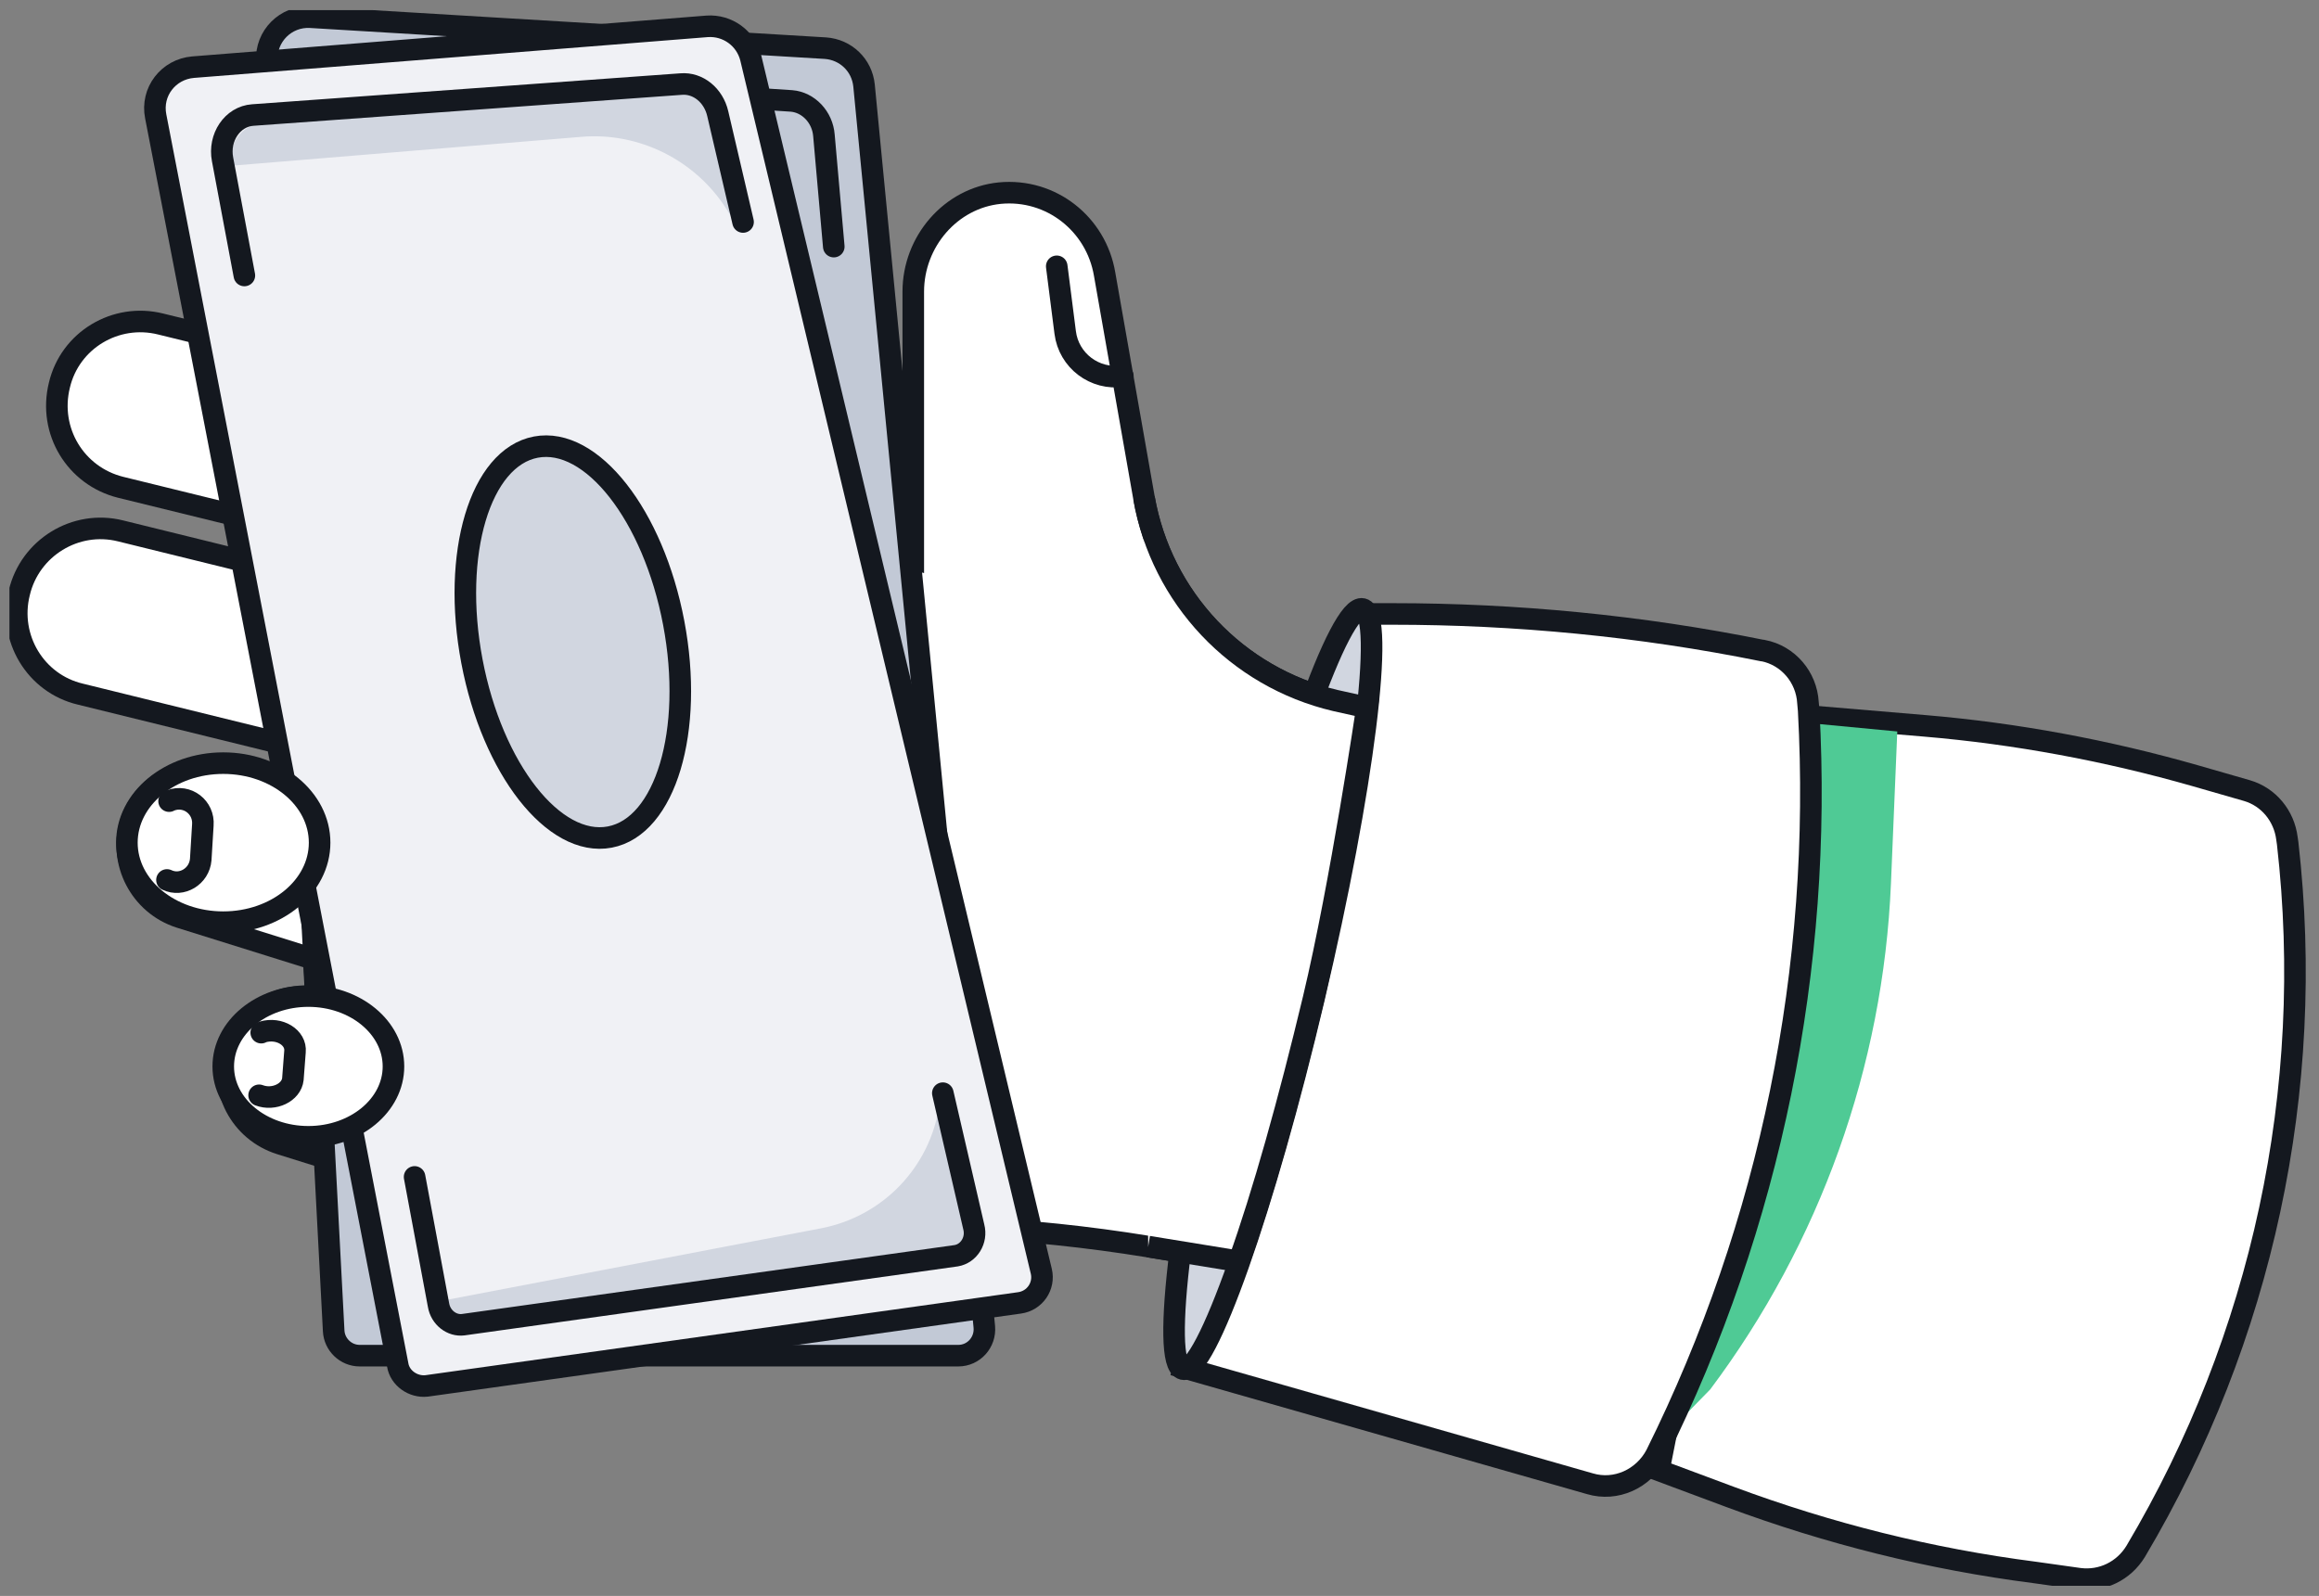 <svg width="215" height="148" viewBox="0 0 215 148" fill="none" xmlns="http://www.w3.org/2000/svg">
<rect x="0" y="0" width="215" height="148" fill="#808080" stroke="none"/>
<g clip-path="url(#clip0)">
<path d="M153.795 136.355L160.447 138.835C169.576 142.228 178.967 144.578 188.618 145.818L192.792 146.405C194.879 146.666 196.9 145.687 198.009 143.86C209.747 124.086 214.703 101.05 212.095 78.209L212.029 77.752C211.769 75.664 210.334 73.902 208.312 73.314L203.552 71.944C195.335 69.595 186.923 68.028 178.445 67.311L167.62 66.397L153.795 136.355Z" fill="white" stroke="#14181F" stroke-width="2" stroke-miterlimit="10"/>
<path d="M155.751 131.722C165.403 110.252 169.12 90.413 168.337 67.115L175.902 67.833L175.315 81.929C174.598 98.897 168.729 115.277 158.556 128.851L155.751 131.722Z" fill="#4FCA95"/>
<path d="M26.307 36.313L84.672 51.844V27.046C84.672 22.413 88.128 18.366 92.693 17.91C97.454 17.453 101.627 20.781 102.41 25.414L106.062 46.167C107.692 55.434 114.67 62.808 123.799 64.962L126.342 65.549V118.866L106.453 115.603C95.236 113.776 83.889 113.254 72.608 114.037L53.892 115.342C45.48 115.929 37.328 112.275 32.242 105.553L29.698 100.463L26.307 36.313Z" fill="white" stroke="#14181F" stroke-width="2" stroke-miterlimit="10"/>
<path d="M11.179 45.188L28.982 49.56L32.699 34.42L14.896 30.048C10.722 29.004 6.484 31.549 5.505 35.725C4.462 39.967 7.005 44.144 11.179 45.188Z" fill="white" stroke="#14181F" stroke-width="2" stroke-miterlimit="10"/>
<path d="M16.655 85.062L32.306 89.957L36.48 76.644L20.829 71.749C17.177 70.575 13.264 72.663 12.091 76.317C10.982 79.972 13.004 83.887 16.655 85.062Z" fill="white" stroke="#14181F" stroke-width="2" stroke-miterlimit="10"/>
<path d="M25.98 106.075L41.631 110.969L45.804 97.656L30.154 92.762C26.502 91.587 22.589 93.675 21.415 97.33C20.241 100.985 22.263 104.9 25.98 106.075Z" fill="white" stroke="#14181F" stroke-width="2" stroke-miterlimit="10"/>
<path d="M7.461 64.373L28.394 69.529L32.111 54.389L11.178 49.233C7.004 48.189 2.765 50.799 1.787 54.976C0.744 59.153 3.287 63.395 7.461 64.373Z" fill="white" stroke="#14181F" stroke-width="2" stroke-miterlimit="10"/>
<path d="M109.713 126.827L147.405 137.595C149.818 138.313 152.361 137.138 153.535 134.92C164.165 113.514 168.99 89.695 167.686 65.875L167.621 65.157C167.49 62.808 165.795 60.785 163.447 60.328H163.382C152.1 58.044 140.558 56.935 129.081 56.935H126.472L109.713 126.827Z" fill="white" stroke="#14181F" stroke-width="2" stroke-miterlimit="10"/>
<path d="M121.815 92.621C126.413 73.154 128.435 56.969 126.332 56.472C124.229 55.974 118.797 71.353 114.2 90.82C109.602 110.287 107.58 126.471 109.683 126.968C111.786 127.466 117.218 112.088 121.815 92.621Z" fill="#D1D6E0" stroke="#14181F" stroke-width="2" stroke-miterlimit="10"/>
<path d="M33.35 125.718H88.845C90.28 125.718 91.388 124.478 91.258 123.042L80.107 7.925C79.911 6.032 78.411 4.597 76.52 4.466L28.785 1.595C26.503 1.464 24.611 3.357 24.742 5.641L30.937 123.434C31.002 124.674 32.045 125.718 33.35 125.718Z" fill="#C2C9D6" stroke="#14181F" stroke-width="2" stroke-miterlimit="10"/>
<path d="M34.914 106.401L35.501 118.474C35.566 119.649 36.414 120.562 37.523 120.562H83.693C84.867 120.562 85.845 119.453 85.714 118.148L84.606 105.487" fill="#F0F1F5"/>
<path d="M34.914 106.401L35.501 118.474C35.566 119.649 36.414 120.562 37.523 120.562H83.693C84.867 120.562 85.845 119.453 85.714 118.148L84.606 105.487" stroke="#14181F" stroke-width="2" stroke-miterlimit="10" stroke-linecap="round" stroke-linejoin="round"/>
<path d="M77.302 22.869L76.389 12.558C76.258 10.861 74.954 9.491 73.389 9.36L33.675 6.75C31.784 6.619 30.219 8.316 30.284 10.47L30.806 21.433" fill="#C2C9D6"/>
<path d="M77.302 22.869L76.389 12.558C76.258 10.861 74.954 9.491 73.389 9.36L33.675 6.75C31.784 6.619 30.219 8.316 30.284 10.47L30.806 21.433" stroke="#14181F" stroke-width="2" stroke-miterlimit="10" stroke-linecap="round"/>
<path d="M57.197 77.663C62.449 77.407 66.306 68.97 65.812 58.818C65.318 48.667 60.659 40.645 55.407 40.901C50.156 41.157 46.299 49.594 46.793 59.746C47.287 69.897 51.946 77.919 57.197 77.663Z" fill="#F0F1F5" stroke="#14181F" stroke-width="2" stroke-miterlimit="10"/>
<path d="M39.545 128.525L94.518 120.824C95.953 120.628 96.866 119.258 96.54 117.887L69.608 5.38C69.151 3.553 67.456 2.313 65.564 2.443L17.895 6.229C15.612 6.424 13.982 8.513 14.438 10.797L36.871 126.567C37.067 127.807 38.306 128.655 39.545 128.525Z" fill="#F0F1F5" stroke="#14181F" stroke-width="2" stroke-miterlimit="10"/>
<path d="M87.085 102.486L89.693 113.515C89.954 114.625 89.237 115.799 88.063 115.93L43.523 122.129C42.48 122.26 41.502 121.607 41.306 120.563L76.129 113.907C81.868 112.797 86.237 108.229 87.085 102.486Z" fill="#D1D6E0"/>
<path d="M56.533 77.625C61.7 76.645 64.354 67.755 62.462 57.769C60.57 47.783 54.848 40.483 49.681 41.463C44.515 42.444 41.861 51.334 43.753 61.319C45.645 71.305 51.367 78.606 56.533 77.625Z" fill="#D1D6E0" stroke="#14181F" stroke-width="2" stroke-miterlimit="10"/>
<path d="M68.174 20.652L65.956 11.124C65.565 9.558 64.196 8.448 62.696 8.579L24.221 11.45C22.395 11.581 21.091 13.408 21.482 15.366L53.892 12.69C59.239 12.233 64.456 14.844 67.326 19.347L68.174 20.652Z" fill="#D1D6E0"/>
<path d="M38.438 109.142L40.655 121.02C40.85 122.194 41.894 122.977 42.937 122.847L88.651 116.451C89.825 116.256 90.607 115.016 90.281 113.776L87.412 101.376" stroke="#14181F" stroke-width="2" stroke-miterlimit="10" stroke-linecap="round" stroke-linejoin="round"/>
<path d="M68.891 20.586L66.543 10.536C66.152 8.84 64.717 7.665 63.152 7.796L23.438 10.667C21.547 10.797 20.243 12.755 20.634 14.778L22.656 25.546" stroke="#14181F" stroke-width="2" stroke-miterlimit="10" stroke-linecap="round" stroke-linejoin="round"/>
<path d="M20.698 85.519C25.632 85.519 29.632 82.217 29.632 78.144C29.632 74.072 25.632 70.77 20.698 70.77C15.764 70.77 11.764 74.072 11.764 78.144C11.764 82.217 15.764 85.519 20.698 85.519Z" fill="white" stroke="#14181F" stroke-width="2" stroke-miterlimit="10"/>
<path d="M28.588 105.422C32.946 105.422 36.479 102.501 36.479 98.897C36.479 95.292 32.946 92.371 28.588 92.371C24.23 92.371 20.698 95.292 20.698 98.897C20.698 102.501 24.23 105.422 28.588 105.422Z" fill="white" stroke="#14181F" stroke-width="2" stroke-miterlimit="10"/>
<path d="M106.061 46.167C107.691 55.434 114.669 62.808 123.799 64.962L126.733 65.614C126.733 65.614 124.32 81.994 121.777 92.632C119.495 102.16 117.082 110.774 114.865 116.973L106.452 115.603" fill="white"/>
<path d="M106.061 46.167C107.691 55.434 114.669 62.808 123.799 64.962L126.733 65.614C126.733 65.614 124.32 81.994 121.777 92.632C119.495 102.16 117.082 110.774 114.865 116.973L106.452 115.603" stroke="#14181F" stroke-width="2" stroke-miterlimit="10"/>
<path d="M97.973 24.696L98.756 30.831C99.082 33.441 101.495 35.268 104.103 34.877" stroke="#14181F" stroke-width="2" stroke-miterlimit="10" stroke-linecap="round" stroke-linejoin="round"/>
<path d="M15.676 74.293L15.806 74.228C17.372 73.641 18.937 74.881 18.806 76.512L18.611 79.71C18.48 81.276 16.85 82.255 15.48 81.603" stroke="#14181F" stroke-width="2" stroke-miterlimit="10" stroke-linecap="round" stroke-linejoin="round"/>
<path d="M24.219 95.764L24.349 95.698C25.915 95.242 27.48 96.221 27.349 97.526L27.154 100.071C27.023 101.311 25.393 102.094 24.023 101.572" stroke="#14181F" stroke-width="2" stroke-miterlimit="10" stroke-linecap="round" stroke-linejoin="round"/>
</g>
<defs>
<clipPath id="clip0">
<rect width="213.25" height="146.116" fill="white" transform="translate(0.875 0.942)"/>
</clipPath>
</defs>
</svg>
